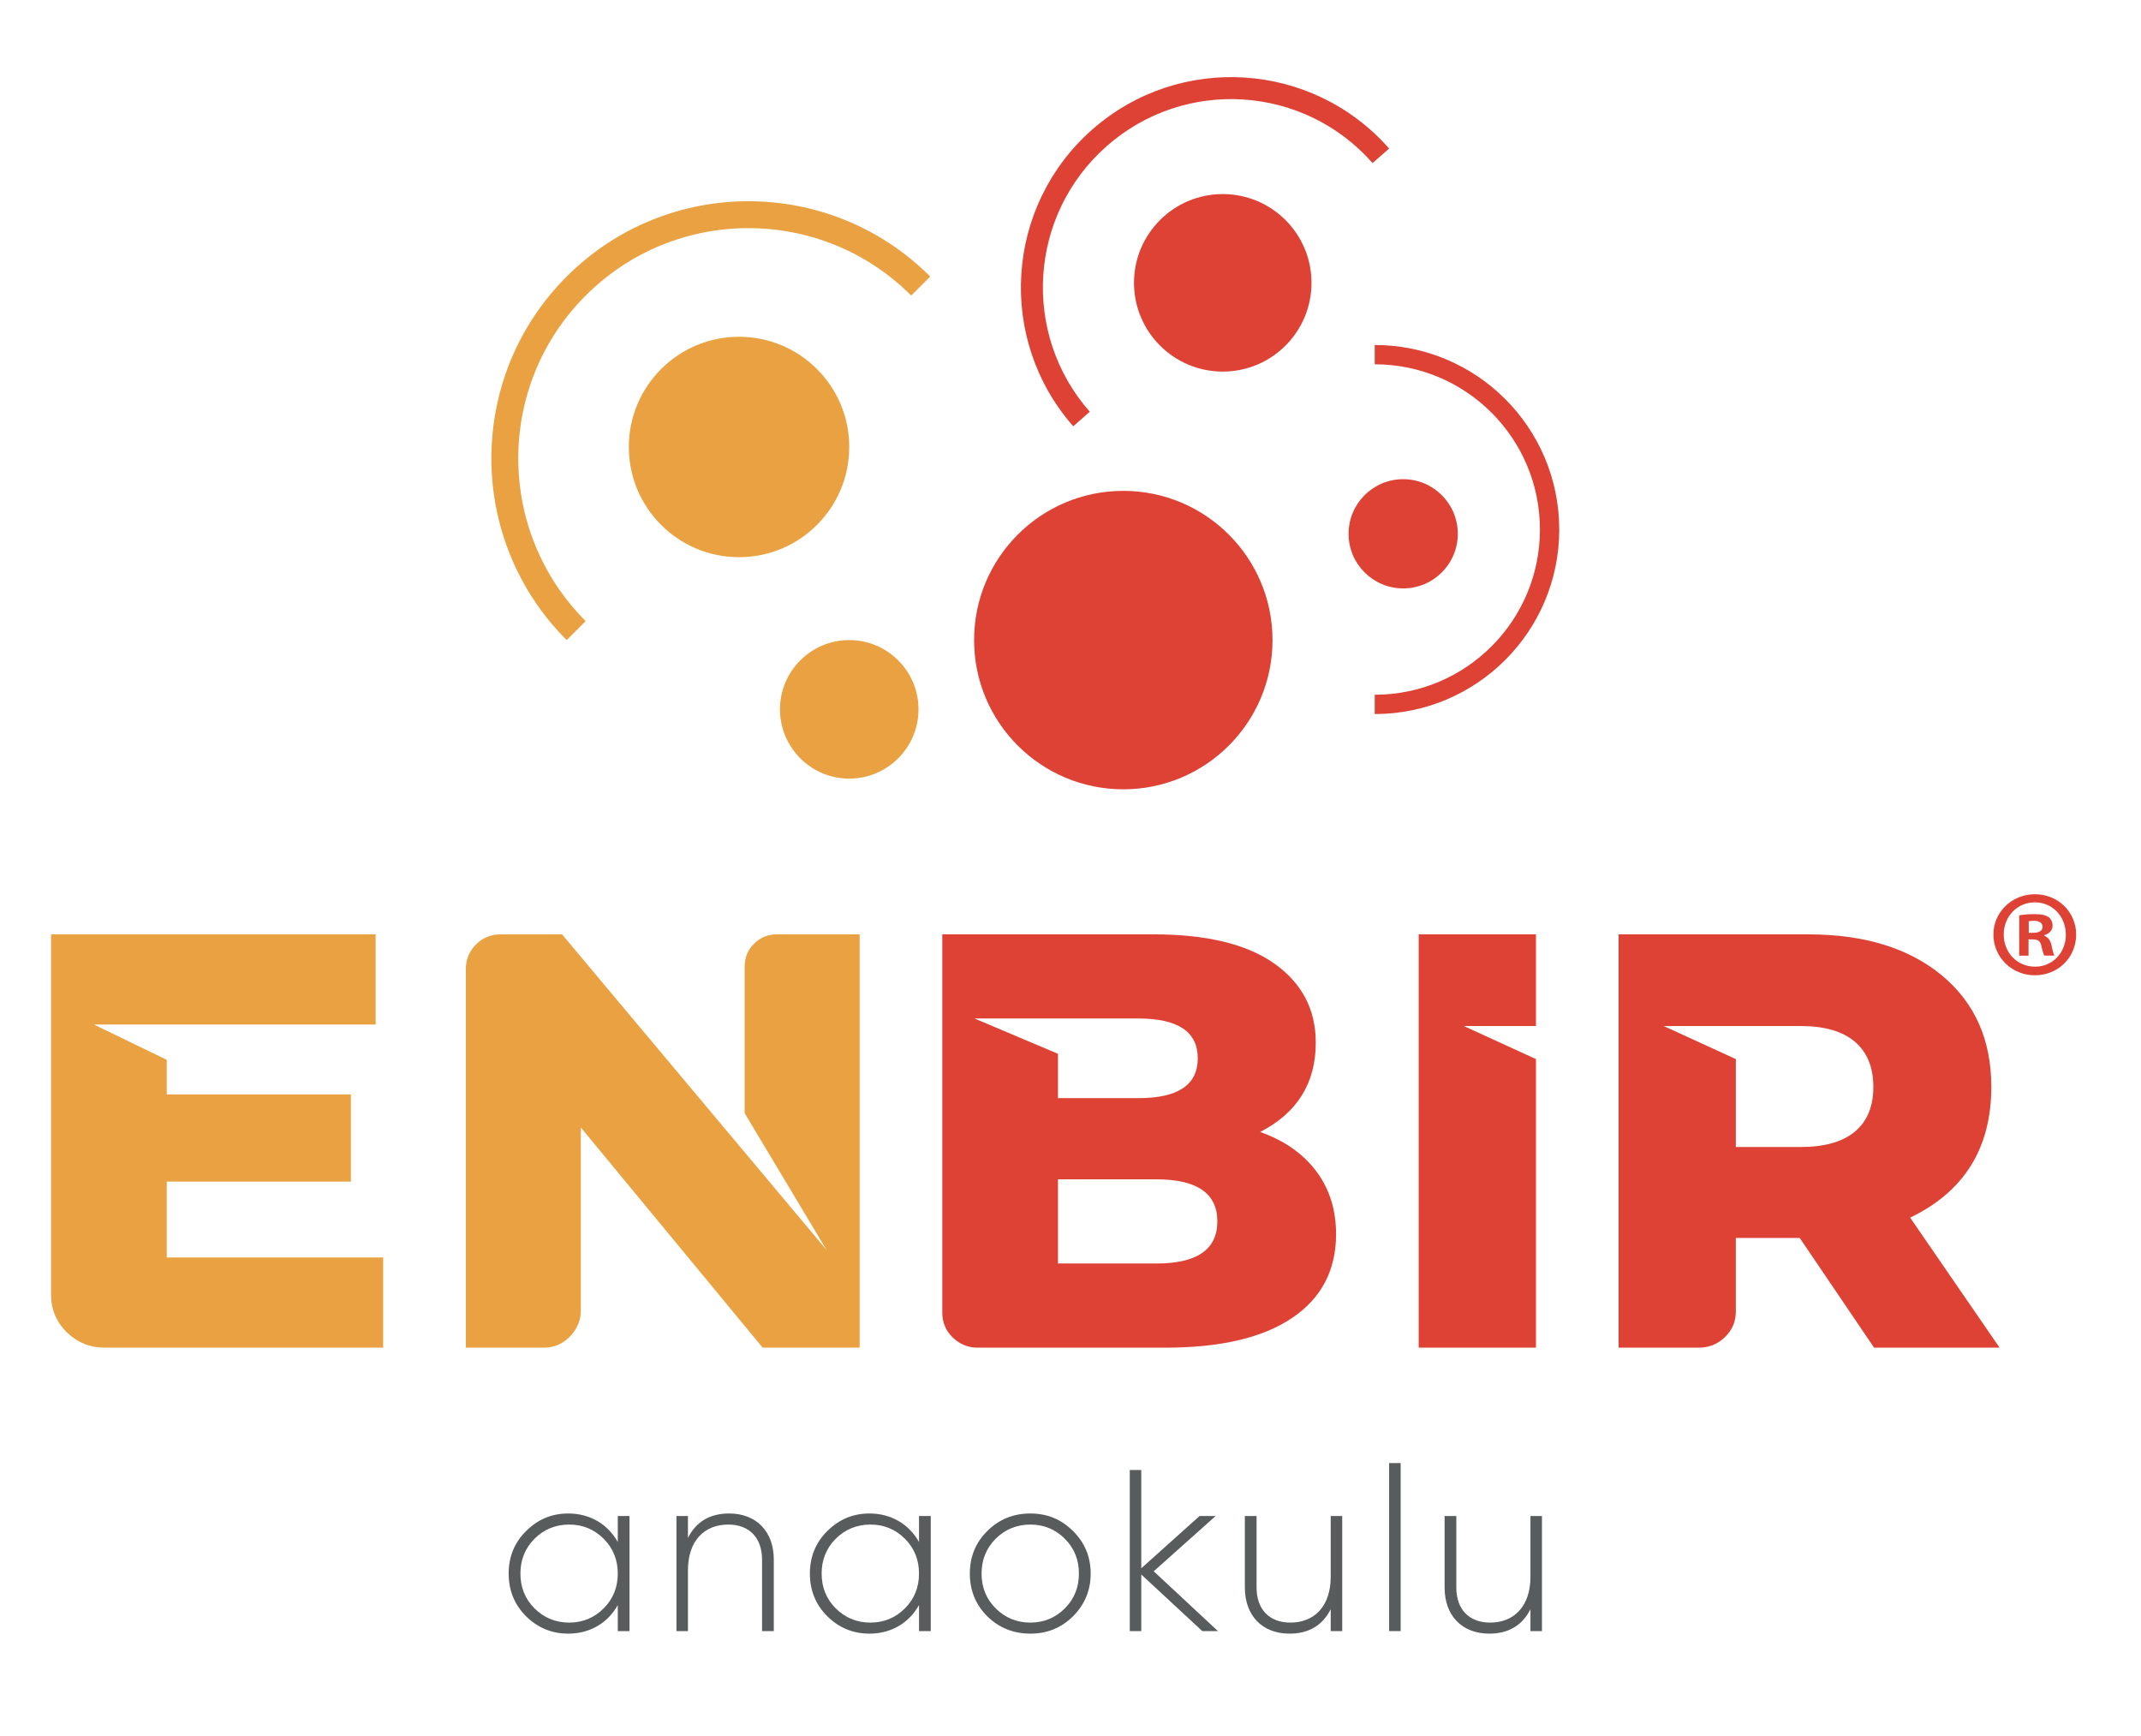 <svg version="1.2" xmlns="http://www.w3.org/2000/svg" viewBox="0 0 592 480" width="592" height="480">
	<defs>
		<clipPath clipPathUnits="userSpaceOnUse" id="cp1">
			<path d="m-265-312h1097.01v1097.01h-1097.01z"/>
		</clipPath>
	</defs>
	<style>
		.s0 { fill: #e9a142 } 
		.s1 { fill: #de4235 } 
		.s2 { fill: #585c5d } 
	</style>
	<g>
		<g id="Clip-Path" clip-path="url(#cp1)">
			<g>
				<path class="s0" d="m105.95 347.69v24.93h-77.09q-6.03 0-10.39-4.26-4.36-4.26-4.36-10.49v-99.53h89.76v24.93h-77.92l20.16 9.77v9.56h50.91v24.1h-50.91v20.99z"/>
				<path class="s0" d="m214.83 258.34h22.86v114.28h-26.81l-50.28-60.88v50.7q0 2.7-1.46 5.09-1.45 2.39-3.74 3.74-2.29 1.35-4.98 1.35h-21.61v-104.72q0-3.95 2.8-6.76 2.8-2.8 6.96-2.8h16.83l73.15 87.27-22.65-37.82v-40.52q-0.01-3.74 2.59-6.34 2.6-2.59 6.34-2.59z"/>
				<path class="s1" d="m348.44 312.98q9.97 3.54 15.48 10.81 5.5 7.28 5.51 17.45 0 14.97-12.16 23.17-12.15 8.21-35.01 8.21h-51.95q-3.95 0-6.86-2.8-2.91-2.81-2.9-6.97v-104.51h58.38q22.03 0 33.46 8.1 11.42 8.1 11.43 21.82 0 16.83-15.38 24.72zm-33.66-31.37h-45.3l23.06 9.76v12.26h22.24q16.41 0.01 16.41-11.01 0-11.01-16.41-11.01zm4.99 67.74q16.83 0 16.83-11.64 0-11.63-16.83-11.63h-27.23v23.27z"/>
				<path class="s1" d="m518.2 372.62l-20.57-30.34h-17.66v20.37q-0.01 4.15-3.02 7.06-3.01 2.91-7.17 2.91h-22.23v-114.28h52.36q23.27 0 36.99 11.32 13.71 11.33 13.71 30.86 0 25.35-22.44 36.15l24.73 35.95zm-0.21-72.1q0-8.11-5.09-12.47-5.09-4.36-15.06-4.36h-37.82l19.95 9.14v24.31h17.87q9.97 0 15.06-4.26 5.09-4.26 5.09-12.36z"/>
				<path class="s1" d="m424.7 258.34h-32.42v114.28h32.42v-79.79l-19.95-9.14h19.95z"/>
				<path class="s2" d="m170.82 419.17h3.24v31.82h-3.24v-7.19c-2.74 4.9-7.64 7.89-13.69 7.89q-6.77 0-11.64-4.77c-3.25-3.25-4.84-7.19-4.84-11.84 0-4.64 1.59-8.59 4.84-11.77 3.24-3.25 7.12-4.84 11.64-4.84 6.05 0 10.95 2.99 13.69 7.89zm-13.43 29.47q5.63-0.02 9.54-3.95c2.61-2.61 3.89-5.85 3.89-9.61 0-3.75-1.28-7-3.89-9.61-2.6-2.61-5.79-3.94-9.54-3.94-3.76 0-7 1.33-9.61 3.94-2.61 2.61-3.88 5.86-3.88 9.61 0 3.76 1.27 7 3.88 9.61 2.61 2.61 5.85 3.95 9.61 3.95z"/>
				<path class="s2" d="m213.96 431.2v19.79h-3.25v-19.79c0-5.92-3.44-9.67-9.35-9.67-6.56 0-11.14 4.45-11.14 12.66v16.8h-3.18v-31.82h3.18v6.05c2.29-4.52 6.11-6.75 11.39-6.75 7.57 0 12.35 5.03 12.35 12.73z"/>
				<path class="s2" d="m254.11 419.17h3.25v31.82h-3.25v-7.19c-2.74 4.9-7.64 7.89-13.68 7.89q-6.78 0-11.65-4.77c-3.25-3.25-4.84-7.19-4.84-11.84 0-4.64 1.59-8.59 4.84-11.77 3.25-3.25 7.13-4.84 11.65-4.84 6.04 0 10.94 2.99 13.68 7.89zm-13.43 29.47q5.63-0.02 9.55-3.95c2.61-2.61 3.88-5.85 3.88-9.61 0-3.75-1.27-7-3.88-9.61-2.61-2.61-5.79-3.94-9.55-3.94-3.75 0-7 1.33-9.61 3.94-2.61 2.61-3.88 5.86-3.88 9.61 0 3.76 1.27 7 3.88 9.61 2.61 2.61 5.86 3.95 9.61 3.95z"/>
				<path class="s2" d="m273 446.92c-3.24-3.25-4.83-7.19-4.83-11.84 0-4.64 1.59-8.59 4.83-11.77 3.25-3.25 7.26-4.84 11.91-4.84 4.64 0 8.52 1.59 11.77 4.84 3.24 3.18 4.9 7.13 4.9 11.77 0 4.65-1.66 8.59-4.9 11.84-3.25 3.18-7.13 4.77-11.77 4.77-4.65 0-8.66-1.59-11.91-4.77zm11.91 1.72q5.63-0.02 9.54-3.95c2.61-2.61 3.88-5.85 3.88-9.61 0-3.75-1.27-7-3.88-9.61-2.61-2.61-5.79-3.94-9.54-3.94-3.76 0-7.01 1.33-9.62 3.94-2.6 2.61-3.88 5.86-3.88 9.61 0 3.76 1.28 7 3.88 9.61 2.61 2.61 5.86 3.95 9.62 3.95z"/>
				<path class="s2" d="m336.77 450.99h-4.33l-16.87-15.65v15.65h-3.18v-44.55h3.18v27.18l16.11-14.45h4.45l-17.12 15.28z"/>
				<path class="s2" d="m367.95 419.17h3.18v31.82h-3.18v-6.04c-2.3 4.51-6.11 6.74-11.4 6.74-7.57 0-12.34-5.03-12.34-12.73v-19.79h3.24v19.79c0 5.92 3.44 9.68 9.36 9.68 6.55 0 11.14-4.46 11.14-12.67z"/>
				<path class="s2" d="m384.1 404.53h3.19v46.46h-3.19z"/>
				<path class="s2" d="m423.18 419.17h3.18v31.82h-3.18v-6.04c-2.29 4.51-6.11 6.74-11.39 6.74-7.58 0-12.35-5.03-12.35-12.73v-19.79h3.24v19.79c0 5.92 3.44 9.68 9.36 9.68 6.55 0 11.14-4.46 11.14-12.67z"/>
				<path class="s1" d="m351.86 176.98c0 22.79-18.48 41.26-41.26 41.26-22.79 0-41.26-18.47-41.26-41.26 0-22.78 18.47-41.26 41.26-41.26 22.78 0 41.26 18.48 41.26 41.26z"/>
				<path class="s0" d="m234.82 123.59c0 16.83-13.64 30.47-30.47 30.47-16.83 0-30.47-13.64-30.47-30.47 0-16.83 13.64-30.47 30.47-30.47 16.83 0 30.47 13.64 30.47 30.47z"/>
				<path class="s1" d="m362.64 78.2c0 13.55-10.98 24.54-24.54 24.54-13.55 0-24.54-10.99-24.54-24.54 0-13.55 10.99-24.54 24.54-24.54 13.56 0 24.54 10.99 24.54 24.54z"/>
				<path class="s0" d="m253.97 196.13c0 10.57-8.57 19.15-19.15 19.15-10.57 0-19.15-8.58-19.15-19.15 0-10.57 8.58-19.15 19.15-19.15 10.58 0 19.15 8.58 19.15 19.15z"/>
				<path class="s1" d="m403.09 147.59c0 8.34-6.76 15.1-15.1 15.1-8.34 0-15.1-6.76-15.1-15.1 0-8.34 6.76-15.1 15.1-15.1 8.34 0 15.1 6.76 15.1 15.1z"/>
				<path class="s1" d="m306.05 40.37c21.59-18.99 54.49-16.88 73.48 4.72l4.57-4.02c-21.21-24.12-57.95-26.47-82.07-5.27-24.11 21.21-26.47 57.95-5.27 82.07l4.57-4.02c-18.99-21.59-16.88-54.49 4.72-73.48z"/>
				<path class="s1" d="m425.8 146.41c0 25.23-20.45 45.68-45.68 45.68v5.34c28.18 0 51.02-22.84 51.02-51.02 0-28.18-22.84-51.02-51.02-51.02v5.34c25.23 0 45.68 20.45 45.68 45.68z"/>
				<path class="s0" d="m161.94 81.72c24.86-24.86 65.16-24.86 90.02 0l5.25-5.26c-27.76-27.76-72.76-27.76-100.52 0-27.76 27.76-27.76 72.76 0 100.52l5.25-5.25c-24.85-24.86-24.85-65.16 0-90.01z"/>
				<path class="s1" d="m574.07 258.38c0 6.32-4.96 11.28-11.41 11.28-6.38 0-11.47-4.96-11.47-11.28 0-6.17 5.09-11.13 11.47-11.13 6.45 0 11.41 4.96 11.41 11.13zm-20.03 0c0 4.96 3.67 8.9 8.69 8.9 4.89 0 8.49-3.94 8.49-8.82 0-4.96-3.6-8.97-8.56-8.97-4.95 0-8.62 4.01-8.62 8.89zm6.86 5.85h-2.58v-11.14c1.02-0.2 2.44-0.34 4.28-0.34 2.1 0 3.05 0.34 3.86 0.82 0.62 0.47 1.09 1.35 1.09 2.44 0 1.22-0.95 2.17-2.31 2.58v0.14c1.09 0.41 1.7 1.22 2.04 2.71 0.34 1.7 0.54 2.38 0.81 2.79h-2.78c-0.34-0.41-0.54-1.43-0.88-2.72-0.21-1.22-0.89-1.77-2.31-1.77h-1.22zm0.06-6.31h1.23c1.42 0 2.58-0.47 2.58-1.63 0-1.02-0.75-1.7-2.38-1.7-0.68 0-1.15 0.07-1.43 0.14z"/>
			</g>
		</g>
	</g>
</svg>